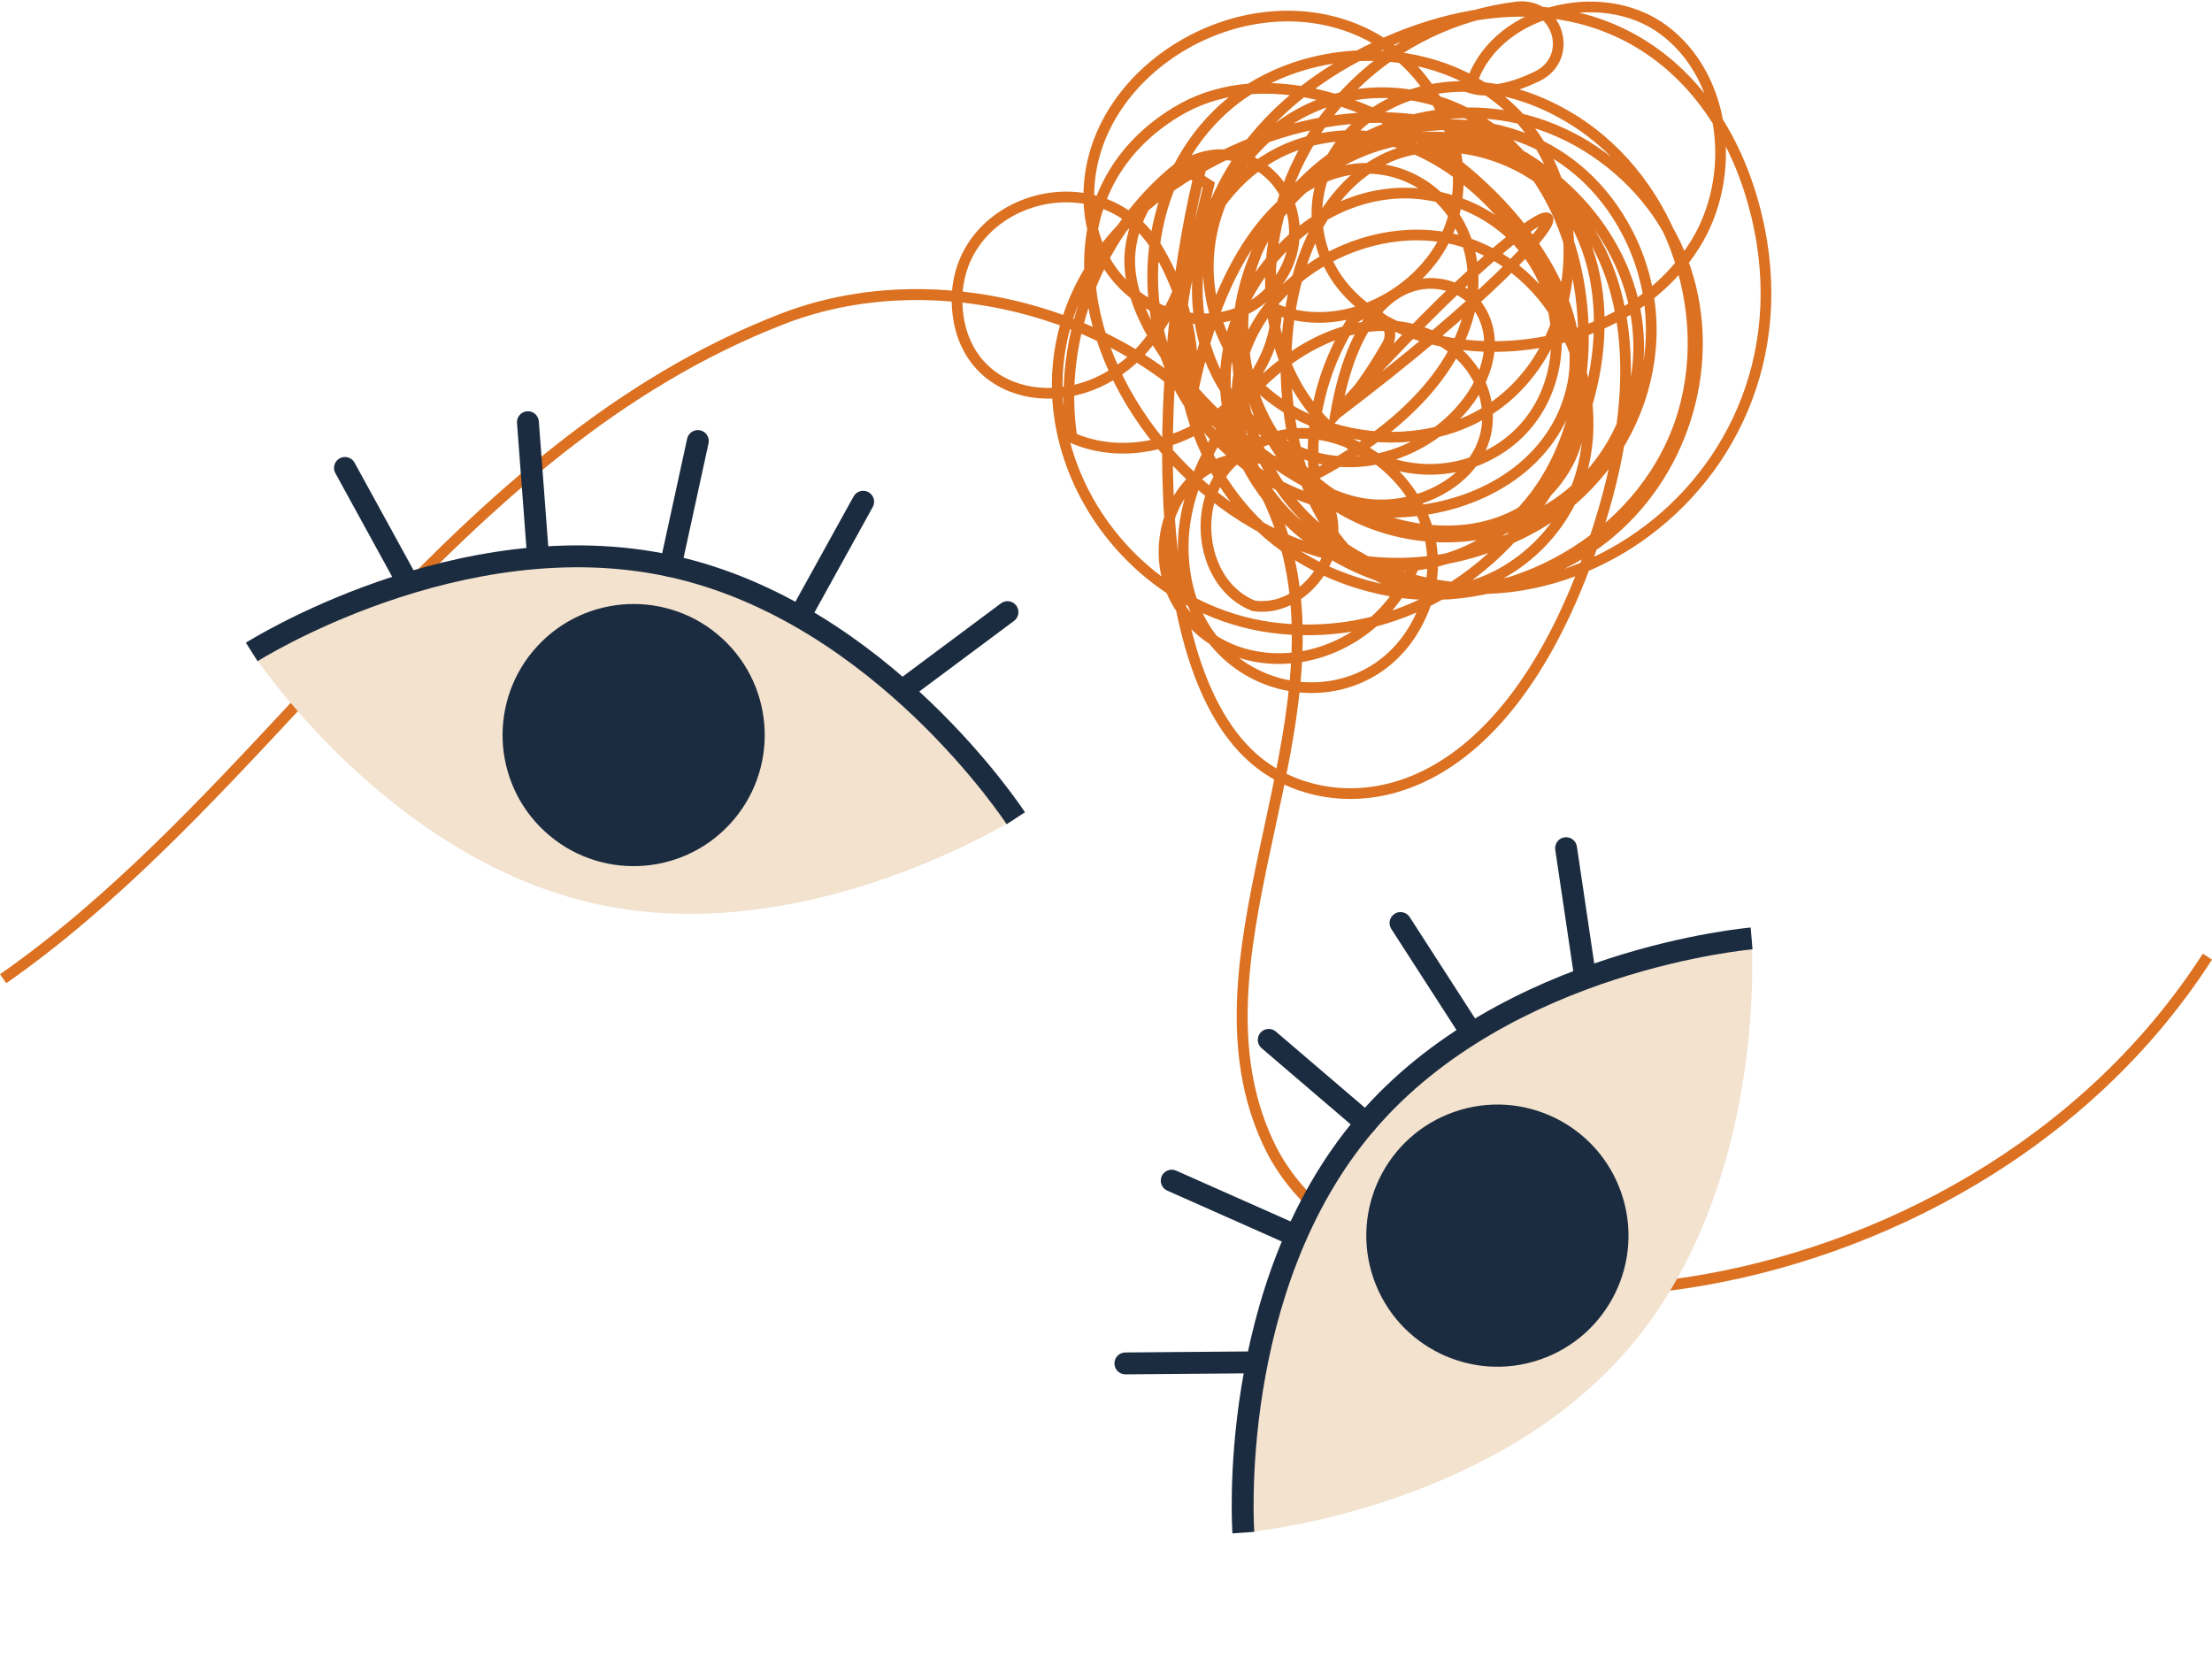 <?xml version="1.0" encoding="UTF-8"?> <svg xmlns="http://www.w3.org/2000/svg" width="1655" height="1246" viewBox="0 0 1655 1246" fill="none"> <path d="M899.276 122.823C867.385 244.932 846.659 515.309 952.452 578.138C1012.82 613.97 1122.1 599.498 1188.32 416.927C1282.18 158.099 1115.82 83.79 1039.12 117.466C928.795 165.822 940.728 409.343 1051.41 439.4C1099.98 452.62 1152.66 420.267 1174.99 375.25C1209.05 306.577 1174.64 211.813 1103.12 183.773C1031.59 155.803 939.612 205.133 926.771 280.694C913.861 356.186 988.181 434.182 1064.04 422.215C1230.61 396.054 1223.35 92.418 1050.99 70.431C948.823 57.42 872.2 163.665 917.211 256.064C952.731 329.051 1062.22 350.341 1125.03 298.784C1187.83 247.228 1190 139.8 1131.87 83.025C1073.74 26.25 969.688 28.546 911.419 85.112C853.079 141.679 846.45 241.801 893.554 307.969C976.597 424.65 1155.38 396.68 1176.74 287.026C1198.86 173.128 997.532 12.334 880.086 83.79C702.764 191.774 921.258 511.691 1142.61 396.958C1224.19 354.655 1259.92 255.02 1217.42 173.684C1145.2 35.573 930.749 86.086 929.912 244.027C929.074 388.47 1118.4 448.097 1173.04 346.723C1215.61 267.683 1117.7 94.505 1004.86 101.602C841.425 111.83 834.935 398.489 1034.45 441.07C1122.45 459.856 1220.28 408.021 1253.85 324.806C1287.49 241.592 1253.01 136.6 1176.53 89.356C1074.71 26.459 973.387 94.505 986.437 173.754C1003.81 279.164 1199.56 292.801 1268.23 182.938C1299.7 132.634 1292.51 58.255 1244.99 22.562C1197.46 -13.061 1115.4 8.438 1099.91 65.7C1114.35 70.292 1132.77 65.561 1150.15 57.073C1178.34 43.366 1165.78 1.48 1134.66 5.237C1042.89 16.439 964.804 88.243 952.173 185.721C936.681 305.255 1033.68 376.224 1108.56 343.036C1196.91 303.933 1178.97 162.204 1066.97 145.645C985.599 133.608 908.488 216.544 917.49 298.089C926.422 379.633 1008.63 442.531 1090.83 440.514C1265.85 436.339 1333.75 215.083 1198.3 116.979C1072.83 26.111 894.88 138.896 934.866 288.696C972.48 429.59 1164.32 440.166 1215.54 313.396C1269.97 178.624 1105.07 20.962 912.466 117.883C700.95 224.337 797.601 456.308 959.779 470.501C1168.57 488.8 1277.3 194.21 1125.8 115.239C1073.11 87.756 1003.67 107.099 964.315 151.489C904.231 219.327 916.373 335.521 985.041 394.662C1131.94 521.154 1372.69 368.014 1311.56 151.141C1280.3 40.165 1181.83 -26.907 1045.68 28.059C870.037 98.958 859.709 273.041 958.174 331.277C1046.03 383.182 1148.06 281.599 1103.74 226.633C1085.95 204.577 1019.72 191.635 999.277 309.986C1194.95 91.513 1226.98 137.643 999.277 309.986C1013.44 297.532 1025.73 278.885 1037.59 258.569C1047.99 240.757 1021.19 224.545 1010.44 242.079C989.716 275.963 979.249 316.04 983.296 355.56C1271.16 204.02 953.987 -47.781 890.204 304.838C896.974 264.205 887.413 222.249 866.478 186.904C823.142 113.43 706.672 149.958 716.651 234.634C724.746 303.585 809.604 313.813 856.15 259.891C884.971 226.563 894.322 180.851 904.44 138.409C893.694 131.381 893.624 131.381 882.877 124.423C822.793 171.597 790.553 252.028 801.997 327.52C867.036 356.186 952.871 302.472 955.243 231.642C1007.16 252.168 1071.85 216.613 1087.2 163.108C1102.56 109.534 1071.02 48.445 1020.49 24.58C932.773 -16.819 818.955 49.767 814.768 141.4C810.371 236.304 922.933 270.745 960.547 203.881C976.876 174.867 967.386 136.947 937.727 121.71C889.856 97.149 840.797 152.672 845.543 202.141C852.382 274.084 960.337 367.944 1020.7 376.92C1065.78 383.669 1119.93 352.568 1112.26 302.75C1108.63 279.094 1091.53 259.891 1069.48 250.567C985.948 215.222 884.342 322.371 885.25 410.317C886.436 523.102 1018.19 549.124 1061.04 465.005C1108.91 371.075 987.344 281.529 921.119 346.236C890.414 376.224 898.02 437.452 937.937 453.316C974.922 458.812 1007.65 414.561 994.392 379.703C981.133 344.845 931.656 331.764 900.742 352.637C869.827 373.511 862.081 420.266 881.551 452.063C920.142 515.24 1024.61 505.429 1059.78 419.292" stroke="#DB7121" stroke-width="8" stroke-miterlimit="10"></path> <path fill-rule="evenodd" clip-rule="evenodd" d="M811.397 250.826C740.949 220.122 657.831 215.011 587.287 242.286C464.074 289.954 369.694 377.239 280.4 470.838C262.811 489.275 245.411 507.968 228.024 526.647C157.331 602.593 86.847 678.315 4.689 735.727L0 729.016C81.374 672.152 151.107 597.246 221.748 521.366C239.206 502.613 256.719 483.801 274.476 465.187C363.898 371.454 459.327 283.012 584.334 234.65L584.335 234.65C657.14 206.501 742.504 211.869 814.668 243.322C886.846 274.78 946.279 332.552 966.603 409.672C984.634 478.012 969.049 550.267 953.857 620.696C952.686 626.125 951.518 631.543 950.367 636.948C934.175 712.995 921.492 786.416 952.278 852.878L952.278 852.88C972.672 896.943 1014.62 928.096 1069.52 945.522C1124.42 962.947 1191.95 966.516 1262.72 955.609C1404.29 933.79 1557.87 854.202 1648.11 713.623L1655 718.045C1563.25 860.972 1407.38 941.597 1263.97 963.7C1192.24 974.754 1123.4 971.211 1067.05 953.325C1010.69 935.441 966.494 903.086 944.849 856.318C912.761 787.045 926.235 710.977 942.36 635.243C943.486 629.955 944.624 624.669 945.762 619.386C961.037 548.473 976.193 478.113 958.687 411.76L958.686 411.759C939.14 337.589 881.831 281.525 811.397 250.826Z" fill="#DB7121"></path> <path d="M759.944 612.272C759.944 612.272 604.478 710.922 446.557 676.538C288.717 642.154 188.266 487.834 188.266 487.834C188.266 487.834 343.814 389.185 501.653 423.569C659.575 457.953 759.944 612.272 759.944 612.272Z" fill="#F2E2CE"></path> <path d="M546.099 616.627C582.872 576.859 580.444 514.809 540.675 478.035C500.906 441.262 438.857 443.69 402.083 483.459C365.31 523.228 367.738 585.278 407.507 622.051C447.276 658.825 509.325 656.396 546.099 616.627Z" fill="#1C2C40"></path> <path fill-rule="evenodd" clip-rule="evenodd" d="M523.862 321.995C528.28 322.958 531.081 327.319 530.119 331.737L509.734 425.311C508.771 429.729 504.41 432.53 499.992 431.568C495.574 430.605 492.773 426.244 493.736 421.826L514.121 328.252C515.083 323.834 519.445 321.033 523.862 321.995Z" fill="#1C2C40"></path> <path fill-rule="evenodd" clip-rule="evenodd" d="M394.365 307.751C398.874 307.411 402.804 310.79 403.144 315.299L410.348 410.838C410.688 415.346 407.309 419.277 402.8 419.617C398.292 419.957 394.361 416.577 394.021 412.069L386.817 316.53C386.477 312.021 389.856 308.091 394.365 307.751Z" fill="#1C2C40"></path> <path fill-rule="evenodd" clip-rule="evenodd" d="M254.163 342.957C258.127 340.783 263.103 342.235 265.277 346.199L311.286 430.113C313.46 434.078 312.008 439.054 308.044 441.227C304.079 443.401 299.103 441.949 296.929 437.985L250.92 354.071C248.746 350.107 250.198 345.131 254.163 342.957Z" fill="#1C2C40"></path> <path fill-rule="evenodd" clip-rule="evenodd" d="M649.78 368.266C653.738 370.453 655.172 375.434 652.985 379.391L606.648 463.223C604.461 467.18 599.48 468.615 595.523 466.428C591.566 464.241 590.131 459.26 592.318 455.302L638.655 371.471C640.842 367.514 645.823 366.079 649.78 368.266Z" fill="#1C2C40"></path> <path fill-rule="evenodd" clip-rule="evenodd" d="M760.368 453.145C763.069 456.77 762.321 461.899 758.695 464.601L681.904 521.826C678.279 524.528 673.149 523.779 670.448 520.153C667.746 516.528 668.495 511.399 672.12 508.697L748.911 451.472C752.537 448.77 757.666 449.519 760.368 453.145Z" fill="#1C2C40"></path> <path fill-rule="evenodd" clip-rule="evenodd" d="M192.73 494.75C192.731 494.749 192.732 494.748 188.348 487.835C183.963 480.921 183.966 480.919 183.969 480.917L183.979 480.911L184.008 480.892L184.11 480.828L184.483 480.596C184.805 480.396 185.275 480.107 185.889 479.735C187.115 478.991 188.915 477.917 191.25 476.571C195.92 473.878 202.734 470.092 211.393 465.668C228.703 456.823 253.43 445.405 283.165 435.074C342.501 414.46 422.496 397.929 503.477 415.57C584.457 433.211 650.334 481.493 695.728 524.898C718.475 546.649 736.216 567.305 748.281 582.54C754.317 590.161 758.94 596.435 762.068 600.823C763.631 603.018 764.822 604.742 765.628 605.928C766.032 606.521 766.339 606.979 766.549 607.295L766.791 607.661L766.857 607.762L766.876 607.791L766.882 607.8C766.885 607.804 766.886 607.806 760.025 612.272C753.164 616.739 753.165 616.74 753.165 616.741L753.112 616.66L752.915 616.362C752.736 616.092 752.46 615.68 752.089 615.134C751.347 614.043 750.225 612.418 748.734 610.325C745.751 606.14 741.294 600.089 735.446 592.706C723.744 577.931 706.507 557.859 684.412 536.732C640.12 494.38 576.852 448.311 499.992 431.568C423.134 414.825 346.435 430.427 288.538 450.541C259.657 460.575 235.631 471.67 218.843 480.248C210.454 484.535 203.883 488.187 199.429 490.755C197.203 492.039 195.507 493.051 194.378 493.735C193.813 494.078 193.391 494.338 193.115 494.509L192.812 494.698L192.744 494.741L192.73 494.75Z" fill="#1C2C40"></path> <path d="M1310.49 702.274C1310.49 702.274 1323.78 885.917 1218.73 1008.74C1113.71 1131.49 930.229 1146.91 930.229 1146.91C930.229 1146.91 916.976 963.197 1021.99 840.446C1127.04 717.622 1310.49 702.274 1310.49 702.274Z" fill="#F2E2CE"></path> <path d="M1213.08 892.698C1195.46 841.479 1139.66 814.241 1088.44 831.861C1037.22 849.481 1009.98 905.286 1027.6 956.505C1045.22 1007.72 1101.03 1034.96 1152.25 1017.34C1203.47 999.722 1230.7 943.917 1213.08 892.698Z" fill="#1C2C40"></path> <path fill-rule="evenodd" clip-rule="evenodd" d="M943.034 772.795C945.973 769.36 951.141 768.957 954.577 771.896L1027.35 834.153C1030.78 837.092 1031.19 842.26 1028.25 845.696C1025.31 849.132 1020.14 849.534 1016.7 846.595L943.933 784.338C940.497 781.399 940.095 776.231 943.034 772.795Z" fill="#1C2C40"></path> <path fill-rule="evenodd" clip-rule="evenodd" d="M869.18 880.116C871.015 875.984 875.852 874.122 879.984 875.957L967.548 914.842C971.681 916.677 973.543 921.515 971.708 925.647C969.873 929.779 965.035 931.642 960.903 929.807L873.339 890.921C869.207 889.086 867.345 884.249 869.18 880.116Z" fill="#1C2C40"></path> <path fill-rule="evenodd" clip-rule="evenodd" d="M833.813 1020.28C833.775 1015.76 837.41 1012.06 841.931 1012.02L937.627 1011.22C942.148 1011.19 945.844 1014.82 945.882 1019.34C945.92 1023.86 942.285 1027.56 937.764 1027.6L842.068 1028.4C837.547 1028.43 833.851 1024.8 833.813 1020.28Z" fill="#1C2C40"></path> <path fill-rule="evenodd" clip-rule="evenodd" d="M1043.41 683.79C1047.21 681.34 1052.27 682.434 1054.72 686.234L1106.63 766.737C1109.08 770.537 1107.98 775.604 1104.18 778.054C1100.38 780.504 1095.32 779.41 1092.87 775.61L1040.96 695.106C1038.51 691.306 1039.61 686.24 1043.41 683.79Z" fill="#1C2C40"></path> <path fill-rule="evenodd" clip-rule="evenodd" d="M1170.52 626.564C1174.99 625.901 1179.16 628.989 1179.82 633.461L1193.87 728.193C1194.53 732.666 1191.45 736.829 1186.97 737.493C1182.5 738.156 1178.34 735.068 1177.68 730.596L1163.63 635.863C1162.96 631.391 1166.05 627.228 1170.52 626.564Z" fill="#1C2C40"></path> <path fill-rule="evenodd" clip-rule="evenodd" d="M938.433 1146.25C938.433 1146.25 938.432 1146.25 930.267 1146.84C922.102 1147.43 922.101 1147.43 922.101 1147.42L922.1 1147.41L922.098 1147.38L922.09 1147.26L922.061 1146.82C922.038 1146.44 922.005 1145.89 921.968 1145.17C921.894 1143.74 921.8 1141.65 921.72 1138.95C921.559 1133.56 921.45 1125.77 921.652 1116.05C922.057 1096.61 923.705 1069.43 928.684 1038.34C938.618 976.32 961.928 898.032 1015.81 835.053C1069.68 772.075 1143.4 736.907 1203.12 717.472C1233.05 707.733 1259.65 701.887 1278.78 698.471C1288.35 696.763 1296.06 695.661 1301.41 694.984C1304.08 694.645 1306.16 694.413 1307.59 694.264C1308.3 694.189 1308.85 694.136 1309.23 694.1L1309.67 694.06L1309.79 694.05L1309.82 694.047L1309.83 694.046C1309.84 694.046 1309.84 694.045 1310.53 702.203C1311.21 710.361 1311.21 710.361 1311.21 710.361L1311.12 710.369L1310.76 710.402C1310.44 710.432 1309.95 710.48 1309.29 710.549C1307.98 710.686 1306.01 710.905 1303.47 711.227C1298.37 711.873 1290.93 712.935 1281.65 714.59C1263.1 717.902 1237.26 723.582 1208.19 733.042C1149.92 752.005 1079.38 785.923 1028.25 845.697C977.114 905.469 954.544 980.414 944.851 1040.93C940.016 1071.12 938.414 1097.54 938.022 1116.39C937.826 1125.81 937.932 1133.32 938.086 1138.46C938.162 1141.03 938.251 1143 938.319 1144.32C938.354 1144.98 938.383 1145.48 938.403 1145.8L938.426 1146.16L938.432 1146.24L938.433 1146.25Z" fill="#1C2C40"></path> </svg> 